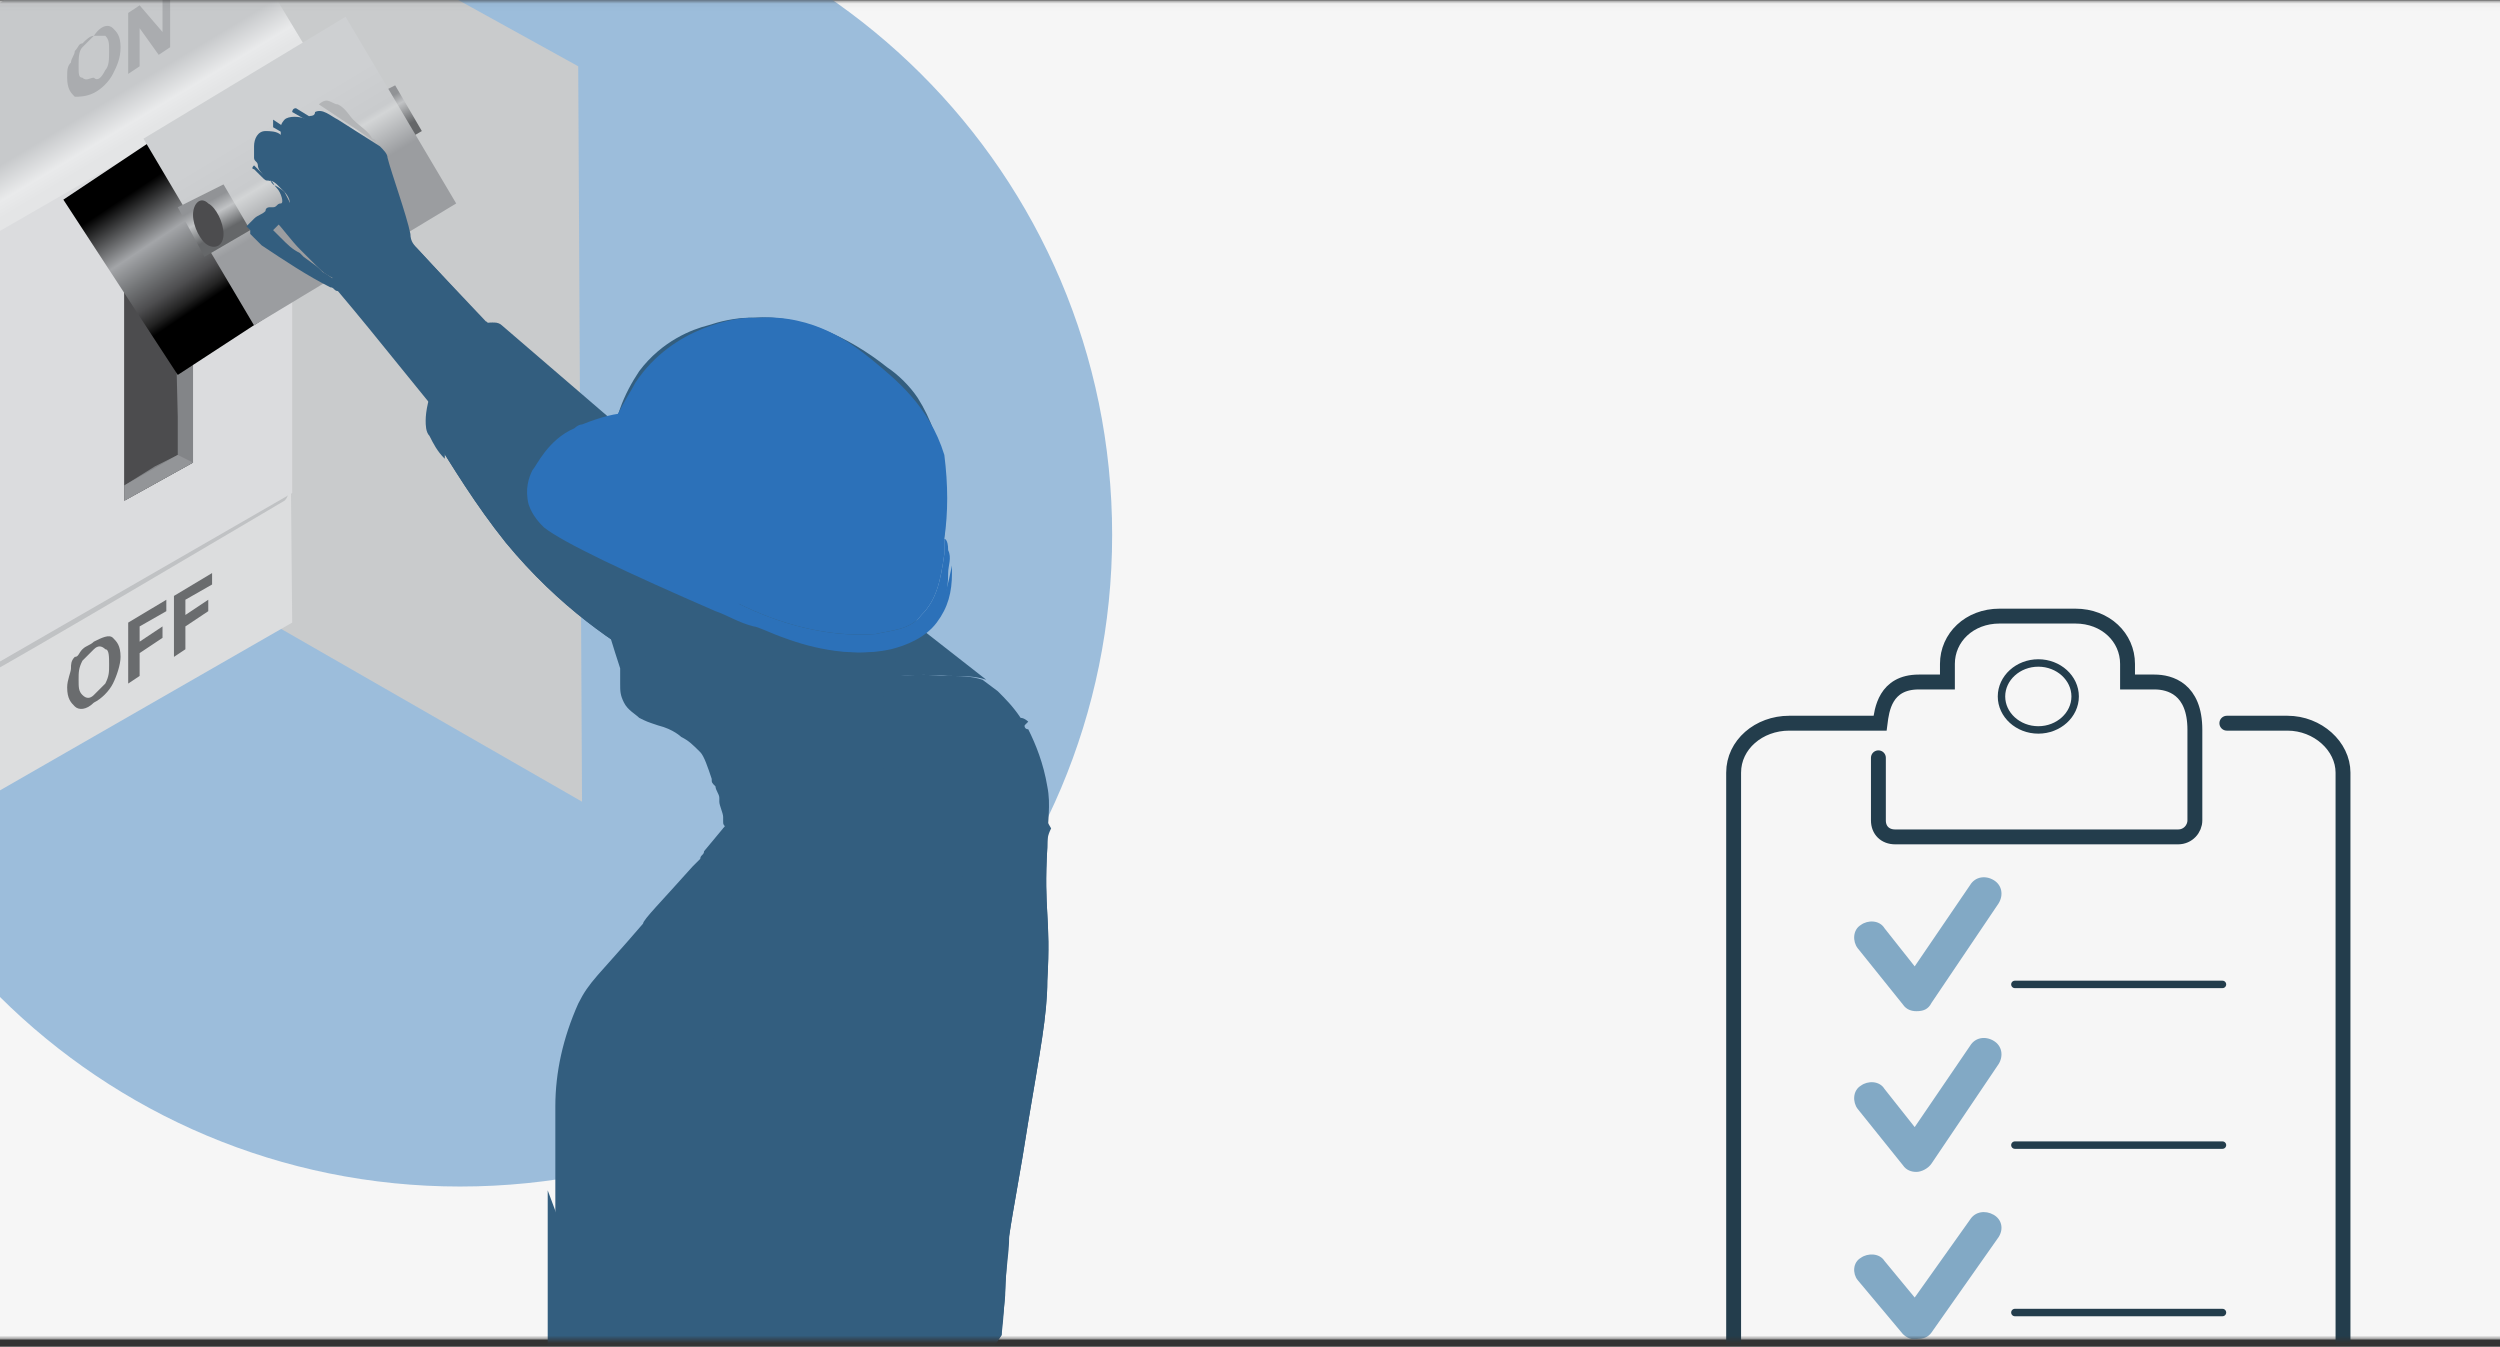 <svg width="336" height="181" viewBox="0 0 336 181" fill="none" xmlns="http://www.w3.org/2000/svg">
<rect x="0" y="0" width="336" height="181" fill="#333333" stroke="none"/>
<mask id="mask0_317_16708" style="mask-type:alpha" maskUnits="userSpaceOnUse" x="-12" y="0" width="360" height="181">
<rect x="-11.622" y="0.037" width="359.244" height="180" fill="#F6F6F6"/>
</mask>
<g mask="url(#mask0_317_16708)">
<rect x="-2.865" y="0.037" width="359.244" height="180" fill="#F6F6F6"/>
<path d="M252.457 101.849V110.264C252.457 111.593 253.362 112.479 254.719 112.479H292.728C294.086 112.479 294.991 111.372 294.991 110.264V98.084C294.991 92.548 291.597 91.662 289.561 91.662H285.941V89.226C285.941 85.683 283 82.804 278.927 82.804H268.746C264.674 82.804 261.733 85.683 261.733 89.226V91.662H257.887C253.362 91.662 252.909 95.427 252.683 97.198H240.466C236.394 97.198 233 100.077 233 103.842V188.66C233 192.203 236.394 195.304 240.466 195.304H307.434C311.506 195.304 314.9 192.425 314.9 188.66V103.842C314.9 100.299 311.506 97.198 307.434 97.198H299.289" stroke="#233D4C" stroke-width="2" stroke-miterlimit="10" stroke-linecap="round"/>
<path d="M257.561 157.504C256.884 157.504 256.207 157.281 255.755 156.612L249.662 149.027C248.985 148.134 248.985 146.573 250.113 145.904C251.016 145.234 252.596 145.234 253.273 146.35L257.335 151.481L264.783 140.55C265.46 139.434 266.814 139.211 267.942 139.88C269.07 140.55 269.296 141.888 268.619 143.004L259.592 156.388C259.141 157.058 258.238 157.504 257.561 157.504Z" fill="#82A9C5"/>
<path d="M270.8 153.904H298.7" stroke="#233D4C" stroke-miterlimit="10" stroke-linecap="round"/>
<path d="M257.561 135.904C256.884 135.904 256.207 135.681 255.755 135.012L249.662 127.427C248.985 126.535 248.985 124.973 250.113 124.304C251.016 123.635 252.596 123.635 253.273 124.75L257.335 129.881L264.783 118.95C265.46 117.835 266.814 117.612 267.942 118.281C269.07 118.95 269.296 120.288 268.619 121.404L259.592 134.789C259.141 135.681 258.464 135.904 257.561 135.904Z" fill="#82A9C5"/>
<path d="M270.8 132.304H298.7" stroke="#233D4C" stroke-miterlimit="10" stroke-linecap="round"/>
<path d="M278.9 93.603C278.9 96.079 276.672 98.103 273.95 98.103C271.227 98.103 269 96.079 269 93.603C269 91.129 271.227 89.103 273.95 89.103C276.672 89.103 278.9 91.129 278.9 93.603Z" stroke="#233D4C" stroke-miterlimit="10"/>
<path d="M255.755 179.306L249.662 172.034C248.985 171.179 248.985 169.681 250.113 169.04C251.016 168.398 252.596 168.398 253.273 169.468L257.335 174.387L264.783 163.907C265.46 162.837 266.814 162.624 267.942 163.265C269.07 163.907 269.296 165.19 268.619 166.259L259.592 179.092C259.141 179.734 258.464 179.947 257.786 179.947C256.884 180.161 256.207 179.734 255.755 179.306Z" fill="#82A9C5"/>
<path d="M270.8 176.404H298.7" stroke="#233D4C" stroke-miterlimit="10" stroke-linecap="round"/>
<path d="M-25.827 71.898C-25.827 120.549 13.641 159.47 61.823 159.47C110.518 159.47 149.473 120.037 149.473 71.898C149.473 23.247 110.005 -15.674 61.823 -15.674C13.641 -16.186 -25.827 23.247 -25.827 71.898Z" fill="#9CBDDB"/>
<path d="M77.712 8.908L34.143 -15.161L33.631 82.141L78.225 107.746L77.712 8.908Z" fill="#C9CBCC"/>
<path d="M-4.812 51.413L38.757 26.831L39.27 83.676L-5.324 109.282L-4.812 51.413Z" fill="#DCDDDE"/>
<path d="M-4.812 7.371L34.656 -15.674V42.195L-4.812 42.707V7.371Z" fill="#DCDDDE"/>
<path d="M-0.711 89.309C-0.711 89.821 -0.711 90.334 -1.223 90.334C-0.711 90.334 38.245 67.288 38.245 67.288C38.758 66.776 38.758 66.264 38.758 65.752C38.758 66.264 -0.198 88.797 -0.711 89.309Z" fill="#C0C2C4"/>
<path d="M27.48 -16.186L51.571 23.759L6.977 50.902L-17.627 10.957L27.48 -16.186Z" fill="url(#paint0_linear_317_16708)"/>
<path d="M-0.712 31.442L39.269 8.396V66.266L-0.712 89.311V31.442Z" fill="#DBDCDE"/>
<path d="M25.942 62.17L16.715 67.291V65.242V44.246V43.221V37.076V29.906L23.379 26.322L25.942 24.785V31.443V31.955V38.1V38.612V62.17Z" fill="#212122"/>
<path d="M25.942 62.17L16.715 67.291V65.242V29.906L23.379 26.322L25.942 24.785V62.17Z" fill="#838588"/>
<path d="M23.891 61.144L20.816 62.681L16.715 65.241V57.047V46.293V39.635V34.002V29.905L23.379 26.32V29.905V35.026L23.891 56.023V61.144Z" fill="#4C4C4E"/>
<path d="M23.891 61.144L25.942 62.168L16.715 67.289V65.24L23.891 61.144Z" fill="#939598"/>
<path d="M15.178 3.787C15.69 4.299 16.203 4.811 16.203 6.347C16.203 7.884 15.69 8.908 15.178 9.932C14.665 10.956 13.64 11.981 12.615 12.493C11.59 13.005 10.565 13.005 10.052 13.005C9.539 12.493 9.027 11.981 9.027 10.444C9.027 9.42 9.027 8.908 9.539 8.396C9.539 7.884 10.052 7.372 10.052 6.859C10.565 6.347 10.565 5.835 11.077 5.835C11.59 5.323 12.102 4.811 12.615 4.811C13.64 3.275 14.665 3.275 15.178 3.787ZM14.153 9.42C14.665 8.908 14.665 7.884 14.665 6.859C14.665 5.835 14.665 5.323 14.153 4.811C13.64 4.811 13.127 4.811 12.615 4.811C12.102 5.323 11.59 5.835 11.077 6.347C10.565 6.859 10.565 7.884 10.565 8.908C10.565 9.932 10.565 10.444 11.077 10.444C11.59 10.956 12.102 10.444 12.615 10.444C13.127 10.956 13.64 10.444 14.153 9.42Z" fill="#AAACAF"/>
<path d="M22.867 -1.846V6.348L21.329 7.372L18.766 3.788V8.909L17.229 9.933V1.739L18.766 0.715L21.842 4.3V-0.821L22.867 -1.846Z" fill="#AAACAF"/>
<path d="M12.615 93.407C12.102 93.92 11.59 93.92 11.077 93.407C10.565 92.895 10.565 92.383 10.565 91.359C10.565 90.335 10.565 89.823 11.077 88.799C11.59 88.286 12.102 87.774 12.615 87.262C13.127 86.75 13.64 86.75 14.153 87.262C14.665 87.262 14.665 88.286 14.665 89.311C14.665 90.335 14.665 90.847 14.153 91.871C13.64 92.383 13.127 92.895 12.615 93.407ZM12.615 86.238C12.102 86.75 11.59 86.75 11.077 87.262C10.565 87.774 10.565 88.286 10.052 88.286C9.539 88.799 9.539 89.311 9.539 89.823C9.539 90.335 9.027 91.359 9.027 92.383C9.027 93.92 9.539 94.432 10.052 94.944C10.565 95.456 11.59 95.456 12.615 94.432C13.64 93.92 14.665 92.895 15.178 91.871C15.69 90.847 16.203 89.311 16.203 88.286C16.203 86.75 15.69 86.238 15.178 85.726C14.665 85.214 13.64 85.726 12.615 86.238Z" fill="#6A6C6E"/>
<path d="M22.354 80.606L17.229 83.678V91.872L18.766 90.848V87.775L21.842 85.727V84.19L18.766 86.239V84.19L22.354 82.142V80.606Z" fill="#6A6C6E"/>
<path d="M28.505 77.019L23.379 80.092V88.286L24.917 87.262V84.189L27.992 82.141V80.604L24.917 82.653V80.604L28.505 78.556V77.019Z" fill="#6A6C6E"/>
<path d="M55.158 32.466C54.646 31.954 54.133 30.93 54.133 30.418C53.621 27.857 51.571 22.224 51.058 20.176V19.663C51.058 19.663 51.058 19.151 50.545 19.151C50.033 18.127 49.008 17.615 47.983 16.591C46.957 16.079 46.445 15.055 45.42 14.03H44.907C44.907 14.03 44.394 14.03 43.882 14.03C43.369 14.03 42.857 14.542 42.857 14.542C42.344 14.03 41.319 14.03 40.806 14.03C40.806 14.03 40.294 14.03 40.294 14.542C39.781 15.055 39.781 15.055 39.781 15.055C38.756 14.542 37.731 14.542 36.706 15.055C36.193 15.055 36.193 15.567 36.193 16.079C36.193 16.591 36.193 17.103 36.193 17.103C35.681 16.591 34.656 16.591 34.143 16.591C33.118 17.103 32.605 18.127 32.605 18.639C32.605 19.151 32.605 19.151 32.605 19.151C32.605 18.639 31.58 18.127 30.555 18.127C30.042 18.127 30.042 18.127 29.53 18.639C29.53 19.151 29.53 20.176 29.53 21.2C29.53 21.712 29.53 21.712 29.53 22.224V22.736V23.248C29.53 23.761 30.042 24.273 30.042 24.273C31.067 25.297 32.093 26.833 32.093 27.345C32.093 27.345 32.605 27.857 32.605 28.369C32.605 28.882 33.118 29.394 33.118 29.394L33.63 29.906C33.63 29.906 33.63 29.906 34.143 30.418C34.143 30.418 34.143 30.418 34.143 30.93C34.656 31.442 35.168 31.954 35.681 32.466C38.756 34.515 41.832 36.563 44.907 38.1C45.42 38.1 45.42 38.612 45.932 38.612C51.571 45.269 56.696 51.927 62.335 58.584L62.847 58.072C65.923 55.512 68.998 52.951 72.586 50.903L55.158 32.466Z" fill="#335E7F"/>
<path d="M37.219 28.881C36.706 28.881 36.706 28.881 37.219 28.881C36.194 29.393 35.681 29.905 35.169 30.417L34.656 30.929L34.144 31.442L33.118 29.905C32.606 29.393 32.606 28.881 32.606 28.881C32.606 28.881 31.581 27.345 30.555 25.808C30.555 25.808 30.043 25.296 30.043 24.784V24.272C30.043 23.76 30.043 23.248 30.043 22.224C30.043 21.199 30.043 20.687 30.043 19.663C30.043 19.151 30.555 18.639 31.068 18.639C32.093 18.639 33.118 19.663 33.118 19.663C33.118 19.663 34.144 21.199 34.656 21.711L35.169 22.224L35.681 22.736C35.681 23.248 36.194 23.248 36.194 23.76C36.194 26.32 36.706 27.345 37.219 28.881Z" fill="#335E7F"/>
<path d="M30.555 21.2C30.555 20.688 30.042 19.664 30.042 19.664H29.53V20.176C29.53 20.688 29.53 21.712 29.53 22.737V23.249L30.042 22.737C30.555 21.712 30.555 21.712 30.555 21.2Z" fill="#335E7F"/>
<path d="M32.606 20.688L34.143 24.784L35.169 24.272L32.606 20.688Z" fill="#A8AAAD"/>
<path d="M33.118 10.444L49.008 34.002L23.892 50.389L8.515 26.832L33.118 10.444Z" fill="url(#paint1_linear_317_16708)"/>
<path d="M51.571 14.03C52.596 14.542 53.621 16.59 53.621 18.127C53.621 19.663 52.596 20.175 51.571 19.663C50.546 19.151 49.52 17.102 49.52 15.566C49.008 13.518 50.033 13.005 51.571 14.03Z" fill="#4C4C4E"/>
<path d="M53.109 11.468L56.697 17.613L50.546 21.198L46.958 14.54L53.109 11.468Z" fill="url(#paint2_linear_317_16708)"/>
<path d="M34.144 43.731L19.279 18.638L46.446 2.25L61.311 27.344L34.144 43.731Z" fill="url(#paint3_linear_317_16708)"/>
<path d="M30.043 24.783L33.631 30.929L27.48 34.513L23.892 27.856L30.043 24.783Z" fill="url(#paint4_linear_317_16708)"/>
<path d="M27.992 27.345C29.018 27.857 30.043 29.905 30.043 31.442C30.043 32.978 29.018 33.49 27.992 32.978C26.967 32.466 25.942 30.418 25.942 28.881C25.942 27.345 26.967 26.321 27.992 27.345Z" fill="#4C4C4E"/>
<path d="M45.42 14.03C45.42 14.03 44.907 14.03 45.42 14.03C44.907 14.03 44.395 13.518 43.882 13.518C43.37 13.518 42.857 14.03 42.857 14.03L50.546 19.151C50.546 18.639 50.033 18.639 50.033 18.639C49.521 17.614 48.495 17.102 47.47 16.078C46.958 15.566 46.445 14.542 45.42 14.03Z" fill="#B3B5B7"/>
<path d="M73.099 51.927C70.024 54.487 66.948 57.048 63.361 59.096L47.471 39.124C46.958 38.612 46.958 38.612 46.446 38.1C46.446 38.1 46.446 38.1 45.933 38.1C44.395 37.076 43.883 37.076 42.858 36.051L42.345 35.539C42.345 35.539 41.832 35.027 40.807 34.003L40.295 33.491C39.27 32.467 37.732 30.418 37.219 29.906C37.219 29.394 37.219 28.37 37.219 28.37C37.219 28.37 37.219 28.37 37.732 28.37C37.732 28.37 38.244 27.858 38.757 27.858C39.27 27.345 38.757 26.321 38.244 25.809C37.732 25.297 37.732 25.297 37.219 24.785C37.219 24.785 36.707 24.273 36.194 24.273C36.194 24.273 35.681 23.761 35.169 23.248C35.169 23.248 34.656 22.736 34.656 22.224C34.656 21.712 34.144 21.712 34.144 21.2C34.144 21.2 34.144 20.688 34.144 20.176V19.664C34.144 18.639 34.656 17.615 35.681 17.615C36.194 17.615 37.219 17.615 37.732 18.127C37.732 18.127 37.732 17.615 37.732 17.103C37.732 16.591 38.244 16.079 38.244 16.079C38.757 15.567 40.295 15.567 41.32 16.079C41.32 16.079 41.32 15.567 41.832 15.567C41.832 15.567 42.345 15.567 42.345 15.055C43.37 14.543 44.395 15.567 45.42 16.079L51.059 19.664C51.571 20.176 52.084 20.688 52.084 21.2C52.596 23.248 54.647 28.882 55.159 31.442C55.159 32.467 55.672 32.979 56.184 33.491L73.099 51.927Z" fill="#335E7F"/>
<path d="M47.983 20.176L46.958 19.152C46.958 19.152 46.958 19.152 46.446 19.152L39.27 15.055C39.27 15.055 39.27 14.543 39.782 14.543L46.446 18.64L46.958 19.152L47.983 20.176Z" fill="#335E7F"/>
<path d="M44.395 22.736L43.37 21.199L42.857 20.687L36.706 17.102C36.706 17.102 36.706 16.59 36.706 16.078L42.857 20.175L43.37 20.687L44.395 22.736Z" fill="#335E7F"/>
<path d="M73.099 51.927C70.536 48.854 67.973 46.293 65.41 43.221C63.872 43.733 61.822 44.757 59.772 47.318C58.234 48.854 57.721 50.39 57.209 51.415C54.133 47.318 51.058 43.733 47.982 39.636C47.47 39.124 47.47 39.124 46.957 38.612C46.957 38.612 46.957 38.612 46.445 38.612C45.419 38.1 44.394 37.075 43.369 36.563C42.344 35.539 42.857 36.051 40.806 34.515L40.294 34.003C39.269 33.491 38.756 32.978 37.731 31.954C37.218 31.442 36.706 30.93 36.706 30.93L37.218 30.418C37.731 29.906 38.243 29.394 38.756 28.881L39.269 28.369V27.857L38.243 25.809C37.731 25.297 36.706 24.785 36.706 24.785C36.193 24.273 36.193 23.76 35.681 22.736C35.681 22.224 35.168 22.224 35.168 21.712C35.168 22.224 35.168 22.736 35.168 22.736C35.168 23.248 35.168 23.248 35.681 23.76L35.168 23.248C34.655 22.736 34.655 22.736 34.143 22.224C33.63 22.736 34.143 22.736 34.143 22.736C34.655 23.248 34.655 23.248 35.168 23.76C35.681 24.273 35.681 24.273 36.193 24.273C36.706 24.273 36.706 24.785 37.218 25.297C37.731 25.809 38.243 27.345 37.731 27.345C37.218 27.345 37.218 27.857 36.706 27.857C36.706 27.857 36.706 27.857 36.193 27.857C36.193 27.857 35.681 27.857 35.681 28.369C35.168 28.881 34.655 28.881 34.143 29.394L33.63 29.906L33.118 30.418C33.118 30.418 33.118 30.418 33.63 30.93C33.63 30.93 33.63 30.93 33.63 31.442C34.143 31.954 34.655 32.466 35.168 32.978C38.243 35.027 41.319 37.075 44.394 38.612C44.907 38.612 44.907 39.124 45.419 39.124C51.058 45.781 56.184 52.439 61.822 59.096L62.334 58.584C66.435 56.536 69.51 53.975 73.099 51.927Z" fill="#335E7F"/>
<path d="M85.913 59.608L67.46 43.733C66.948 43.221 65.923 43.221 65.41 43.733C64.897 44.245 63.872 44.757 63.36 45.269C59.259 48.854 57.721 53.975 57.721 56.536C57.721 57.048 57.721 58.072 58.234 58.584C60.797 62.681 63.872 67.802 67.973 72.923C75.149 81.629 82.838 86.75 88.476 89.823C86.938 79.581 86.426 69.851 85.913 59.608Z" fill="#335E7F"/>
<path d="M66.436 47.83C67.461 46.805 68.486 46.293 69.511 45.781L66.948 43.733C66.436 43.221 65.411 43.221 64.898 43.733C64.385 44.245 63.36 44.757 62.848 45.269C58.747 48.854 57.209 53.975 57.209 56.536C57.209 57.048 57.209 58.072 57.722 58.584C58.235 59.608 58.747 60.633 59.772 61.657C59.772 58.072 61.823 52.439 66.436 47.83Z" fill="#335E7F"/>
<path d="M62.335 59.095C60.797 57.047 59.259 55.51 58.234 53.462C57.721 54.486 57.721 55.51 57.721 56.535C57.721 57.047 57.721 58.071 58.234 58.583C60.797 62.68 63.872 67.801 67.973 72.922C75.149 81.628 82.838 86.749 88.476 89.822C88.476 87.261 87.963 84.189 87.963 81.628C79.25 75.995 70.536 68.825 62.335 59.095Z" fill="#335E7F"/>
<path d="M140.759 113.891C140.247 122.597 141.272 123.109 140.759 131.815C140.759 136.424 139.734 141.546 138.196 150.764C137.171 157.421 136.146 162.542 135.633 166.127C135.121 170.736 135.121 175.345 134.608 179.442C132.558 182.515 130.508 185.587 127.432 189.172C125.895 190.709 124.869 191.733 123.332 193.269C124.869 199.927 125.895 209.145 124.869 219.899C124.869 221.948 124.357 223.484 124.357 225.02C123.844 229.117 122.307 233.214 120.769 236.799C120.769 237.311 120.256 237.823 120.256 237.823C119.231 239.36 118.719 240.896 118.206 242.432C118.206 249.602 117.693 260.356 118.206 273.159C118.206 276.232 119.744 281.353 118.719 283.914C117.693 286.474 113.593 286.474 111.03 286.986C103.854 288.523 96.165 289.547 88.477 290.059C87.964 290.059 87.451 290.059 86.426 290.059C84.889 289.035 83.863 280.841 83.351 278.792C79.763 263.941 77.713 256.771 77.2 253.187C74.637 239.36 74.124 229.117 74.124 218.875C73.612 201.975 74.637 196.342 74.637 171.76C74.637 162.542 74.637 154.348 74.637 148.715C74.637 144.106 75.662 139.497 77.713 134.888C79.25 131.815 80.275 131.303 86.426 124.134C86.426 123.622 88.989 121.061 93.09 116.452C93.602 115.94 93.602 115.94 94.115 115.428C94.115 114.916 94.627 114.916 94.627 114.403C97.19 111.331 99.241 108.77 100.778 107.234C104.366 102.113 108.467 96.992 112.055 92.382C116.156 91.358 121.281 90.334 126.92 90.846C128.97 90.846 130.508 90.846 132.045 91.358L134.096 92.895C135.121 93.919 136.146 94.943 137.171 96.479C137.171 96.479 137.684 96.992 137.684 97.504C137.684 97.504 137.684 98.016 138.196 98.016C139.222 100.064 140.247 102.625 140.759 105.698C141.272 108.258 140.759 110.307 140.759 113.891Z" fill="#335E7F"/>
<path d="M127.432 90.847C129.482 90.847 131.02 90.847 132.557 91.359L120.768 82.141C118.205 85.725 115.13 89.31 112.567 92.895C116.155 91.359 121.281 90.335 127.432 90.847Z" fill="#335E7F"/>
<path d="M131.02 104.673V105.185C130.508 108.258 129.482 114.915 124.357 118.5C123.332 119.525 122.306 120.037 121.281 120.037C118.206 121.573 116.155 121.573 114.105 121.573C109.492 121.573 106.417 120.549 104.366 120.037C101.803 119.012 100.266 118.5 99.24 117.476C98.728 116.964 98.215 116.452 97.703 115.94C97.703 115.428 97.703 115.428 98.215 114.403C98.215 113.891 98.215 113.379 98.215 112.867C98.215 112.355 98.215 111.843 98.215 110.819C98.215 110.819 98.215 110.306 97.703 109.794V109.282C97.703 108.77 97.19 108.258 97.19 107.234V106.722C97.19 106.21 96.678 105.697 96.678 105.185C96.678 104.673 96.678 104.673 96.165 104.161C95.652 102.625 95.14 101.088 94.627 100.576C94.115 99.552 93.09 99.04 92.064 98.528C91.552 98.528 90.527 97.504 88.989 96.991C87.451 96.479 87.451 96.479 86.426 95.967C85.401 95.455 84.888 94.943 84.376 93.919C83.863 92.894 83.863 92.382 83.863 91.358C83.863 90.334 83.863 89.822 83.863 89.31C82.838 86.237 82.326 84.189 81.813 83.164C81.813 82.652 81.3 82.652 81.813 81.628C81.813 81.628 81.813 81.628 81.813 81.116C81.813 81.116 81.813 81.116 81.813 80.604C81.813 80.604 81.813 80.604 81.813 80.092C81.813 79.579 81.813 79.067 81.813 79.067C81.3 78.555 80.788 78.043 80.275 77.531C79.763 76.507 78.737 75.995 79.25 74.971C79.25 74.458 79.763 73.946 80.788 73.434C81.3 72.922 82.326 72.922 83.351 72.41L84.888 71.898C84.376 70.874 83.351 69.337 83.351 66.777C83.351 65.752 83.351 65.24 83.863 64.728C83.351 63.704 83.351 63.192 82.838 62.168C82.838 61.656 82.838 61.143 82.838 60.631C82.838 57.046 84.376 52.95 86.426 49.877C89.502 45.78 93.602 44.756 95.653 43.731C97.703 43.219 99.24 42.707 101.291 42.707C107.442 42.195 114.105 45.268 119.231 49.365C120.769 50.389 122.306 51.925 123.332 53.462C126.92 59.095 127.945 66.777 126.407 73.434C125.382 78.043 123.844 80.604 123.844 80.604C122.819 82.14 121.794 83.676 121.281 86.749C120.769 87.773 120.769 88.798 120.769 89.822C121.281 91.87 121.281 93.919 121.794 95.967C121.794 96.991 122.306 98.528 122.306 99.552C122.819 99.552 123.332 99.552 123.844 99.552C124.357 99.552 124.869 99.552 125.894 100.064C126.92 100.576 127.945 101.088 129.995 102.113C130.508 102.113 131.02 102.625 131.02 103.137C130.508 104.161 131.02 104.161 131.02 104.673Z" fill="#335E7F"/>
<path d="M96.165 84.702C96.165 83.678 96.165 82.653 97.19 81.629C97.702 81.117 97.702 81.117 98.215 81.117C99.24 81.117 100.265 82.141 101.29 83.166C101.803 83.678 102.828 85.214 102.828 87.775C102.828 88.799 103.341 90.847 101.803 92.384C101.803 92.896 100.265 94.432 98.727 93.92C97.702 93.408 96.165 91.872 96.165 90.335C96.677 88.287 96.677 86.751 96.165 84.702Z" fill="#335E7F"/>
<path d="M102.315 89.31C102.315 90.334 102.315 90.846 102.315 90.846C101.803 91.871 101.29 92.895 100.265 92.895C100.265 92.895 99.753 92.895 99.24 92.895C97.702 92.383 97.19 89.31 97.19 85.725C97.19 83.677 97.19 83.165 97.702 83.165C98.215 82.652 99.753 82.652 100.265 83.677C100.778 84.189 101.29 85.213 101.803 85.725C101.803 86.749 102.315 87.773 102.315 89.31Z" fill="#335E7F"/>
<path d="M97.703 86.238C97.703 85.726 98.215 85.214 98.728 85.726C99.24 85.726 99.753 86.238 99.753 86.75C99.753 87.262 100.265 88.286 100.265 88.799C100.265 89.311 100.265 89.823 100.265 89.823C100.265 90.335 99.753 90.847 98.728 90.847C97.703 90.847 97.703 89.823 97.703 88.799C97.703 88.286 97.703 88.286 97.703 87.774C97.703 87.262 97.703 87.262 97.703 86.75C97.703 86.75 97.703 86.238 97.703 86.238Z" fill="#335E7F"/>
<path d="M93.602 77.531C93.602 78.555 93.09 79.579 93.09 81.116C93.09 83.164 93.09 84.701 93.09 86.237L95.653 85.725C95.653 85.213 95.653 84.701 95.653 83.676C96.165 82.14 96.165 81.116 97.191 80.604C97.703 80.092 98.728 80.092 99.241 80.092C99.753 80.092 100.266 80.604 100.778 81.116C101.804 82.652 102.829 84.189 103.341 85.725C103.854 87.773 103.854 89.822 104.367 93.407C104.367 93.407 104.367 94.431 104.879 94.943C104.879 95.455 105.392 95.455 105.392 95.455C107.442 96.991 111.03 96.991 111.03 96.991C112.055 96.991 114.105 96.991 117.181 95.967C118.719 95.455 119.744 94.431 120.256 93.919C120.769 93.407 120.769 92.894 120.769 92.382V91.358C120.769 90.846 120.769 89.822 121.281 88.285C121.794 85.725 122.819 84.189 123.844 82.14C123.844 82.14 124.869 80.092 126.407 74.971C127.945 68.313 126.92 60.631 123.332 54.998C122.307 53.462 120.769 51.925 119.231 50.389C114.105 46.292 107.442 43.731 101.291 43.731C99.241 43.731 97.191 44.244 95.653 44.756C93.602 45.268 89.502 46.804 86.426 50.901C84.376 53.974 82.838 57.559 82.838 61.656C82.838 62.168 82.838 62.68 82.838 63.192C83.351 63.704 83.864 64.728 83.864 65.24C85.401 66.264 87.451 67.801 89.502 69.337C91.04 72.922 92.577 75.483 93.602 77.531Z" fill="#335E7F"/>
<path d="M130.507 103.651C129.994 103.139 129.482 103.139 129.482 102.626C127.432 101.602 126.919 101.09 125.381 100.578C124.356 100.066 123.844 100.066 123.331 100.066C122.818 100.066 122.306 100.066 121.793 100.066C121.793 99.042 121.281 97.505 121.281 96.481C120.768 94.433 120.768 92.384 120.256 90.336C120.256 89.824 120.256 88.799 120.768 87.263C121.281 84.702 122.306 83.166 123.331 81.118C123.331 81.118 124.356 79.069 125.894 73.948C127.432 67.29 126.406 59.609 122.818 53.975C121.793 52.439 120.256 50.903 118.718 49.367C113.592 45.27 106.929 42.709 100.778 42.709C98.727 42.709 96.677 43.221 95.139 43.733C93.089 44.245 88.988 45.782 85.913 49.879C83.863 52.951 82.325 56.536 82.325 60.633C82.325 61.145 82.325 61.657 82.325 62.169C82.838 63.194 82.838 63.706 83.35 64.73C83.35 65.242 82.838 66.266 82.838 66.778C82.838 69.339 83.863 70.875 84.375 71.9L82.838 72.412C81.812 72.412 81.3 72.924 80.275 73.436C79.762 73.948 79.249 73.948 79.249 74.46C83.863 77.021 87.963 79.069 91.039 80.606C94.627 82.142 93.602 81.63 98.215 83.678C101.803 85.215 104.366 86.751 108.466 87.263C108.979 87.263 108.979 87.263 109.491 87.263C112.054 87.775 114.105 87.775 115.642 88.287C117.18 88.287 118.205 89.311 118.205 90.848C118.718 93.408 119.23 95.969 119.23 97.505C119.23 98.017 119.743 99.554 119.23 101.09C119.23 102.114 118.718 102.626 118.718 103.139C118.718 103.139 118.718 103.651 119.23 103.651C120.256 103.139 121.281 103.139 122.818 102.626C124.356 102.626 125.894 103.139 126.919 104.675C127.432 105.699 127.432 106.723 127.432 107.235C127.432 110.82 124.869 114.405 120.768 116.966C116.155 119.526 111.029 118.502 108.466 117.99C104.878 116.966 101.803 115.429 100.265 114.405C100.265 110.82 99.752 108.26 98.727 106.211C98.215 104.675 97.19 103.651 97.702 102.114C98.215 100.578 99.752 99.554 101.29 98.529V98.017C99.752 98.017 98.215 98.017 96.677 97.505C93.602 96.481 91.039 94.433 88.989 91.872C86.938 89.311 85.913 85.727 84.375 82.654C83.863 81.63 82.838 80.606 81.3 80.093V80.606C81.3 80.606 81.3 80.606 81.3 81.118C81.3 81.118 81.3 81.118 81.3 81.63C81.3 81.63 81.3 81.63 81.3 82.142C81.3 82.654 81.3 83.166 81.3 83.678C81.812 84.702 82.325 86.751 83.35 89.824C83.35 90.336 83.35 91.36 83.35 91.872C83.35 92.896 83.35 93.408 83.863 94.433C84.375 95.457 85.4 95.969 85.913 96.481C86.938 96.993 86.938 96.993 88.476 97.505C90.526 98.017 91.551 99.042 91.551 99.042C92.576 99.554 93.089 100.066 94.114 101.09C94.627 101.602 95.139 103.139 95.652 104.675C95.652 105.187 95.652 105.187 96.165 105.699C96.165 106.211 96.677 106.723 96.677 107.235V107.748C96.677 108.26 97.19 109.284 97.19 109.796V110.308C97.19 110.82 97.19 110.82 97.702 111.332C97.702 112.357 97.702 112.869 97.702 113.381C97.702 113.381 97.702 113.893 97.702 114.917C97.702 115.429 97.702 115.941 97.19 116.454C97.702 116.966 98.215 117.478 98.727 117.99C99.752 119.014 101.29 119.526 103.853 120.55C105.903 121.063 108.979 122.599 113.592 122.087C115.13 122.087 117.693 122.087 120.768 120.55C121.281 120.038 122.306 120.038 123.844 119.014C128.969 115.429 129.994 108.772 130.507 105.699V105.187C131.02 104.163 130.507 104.163 130.507 103.651Z" fill="#335E7F"/>
<path d="M126.919 72.412C126.919 72.924 126.919 73.948 126.919 74.46C126.407 78.045 125.894 80.605 123.844 82.654C122.306 84.702 119.743 84.702 117.693 85.214C111.03 85.727 104.366 83.678 99.24 81.118C100.266 81.118 101.803 81.118 102.316 81.118C96.677 72.924 90.527 63.706 84.376 55.512C82.838 55.512 80.788 56.024 78.225 57.048C77.712 57.048 77.2 57.56 77.2 57.56C73.612 59.096 72.074 62.681 71.561 63.193C71.049 64.218 70.536 65.754 71.049 67.802C71.561 69.339 72.587 70.363 73.099 70.875C75.662 72.924 84.376 77.021 96.165 82.142C97.703 82.654 99.24 83.678 101.291 84.19C101.803 84.19 103.854 85.214 105.391 85.727C109.492 87.263 114.618 88.287 119.231 87.263C121.281 86.751 123.844 85.727 125.382 83.678C126.919 81.63 127.432 79.581 127.432 77.021C127.432 75.996 127.945 74.972 127.432 73.948C127.432 72.412 126.919 72.412 126.919 72.412Z" fill="#2C71B9"/>
<path d="M127.944 75.995C127.432 78.555 126.919 80.604 125.894 82.652C124.356 84.701 122.306 85.725 119.743 86.237C115.13 87.261 110.004 86.237 105.904 84.701C104.366 84.189 102.316 83.677 101.803 83.165C99.753 82.14 97.702 81.628 96.677 81.116C84.888 76.507 76.174 72.41 73.611 69.85C73.099 69.337 71.561 68.313 71.561 66.777C71.561 66.265 71.561 66.265 71.561 66.265C71.561 66.777 71.561 67.289 71.561 67.801C72.074 69.337 73.099 70.362 73.611 70.874C76.174 72.922 84.888 77.019 96.677 82.14C98.215 82.652 99.753 83.677 101.803 84.189C102.316 84.189 104.366 85.213 105.904 85.725C110.004 87.261 115.13 88.286 119.743 87.261C121.793 86.749 124.356 85.725 125.894 83.677C127.432 81.628 127.944 79.58 127.944 77.019C127.944 76.507 127.944 75.995 127.944 74.971C127.944 75.483 127.944 75.995 127.944 75.995Z" fill="#2C71B9"/>
<path d="M126.919 72.411C126.919 72.923 126.919 73.947 126.919 74.459C126.407 78.044 125.894 80.605 123.844 82.653C122.306 84.701 119.743 84.701 117.693 85.213C111.03 85.726 104.366 83.677 99.24 81.117C95.652 79.58 93.09 77.532 92.064 77.02C85.913 72.923 82.838 70.874 81.813 66.265C80.788 62.168 81.813 58.584 82.838 56.023C83.863 53.974 84.888 52.438 85.401 51.414C90.527 43.732 99.24 42.708 100.778 42.708C101.291 42.708 101.803 42.708 101.803 42.708C109.492 42.196 114.618 46.293 117.18 48.341C120.256 50.902 124.869 54.487 126.919 61.144C127.432 65.241 127.432 68.826 126.919 72.411Z" fill="#2C71B9"/>
<path d="M138.196 96.994C137.684 97.506 137.171 98.018 136.658 98.53C135.633 99.554 134.096 100.578 132.558 101.603C131.02 102.627 129.995 103.139 128.457 103.651C127.945 103.651 127.945 103.139 127.432 103.139C128.457 102.627 129.995 102.115 131.533 101.09C133.07 100.066 134.096 99.554 135.633 98.018C136.146 97.506 136.658 96.994 137.171 96.481C137.684 96.481 138.196 96.994 138.196 96.994Z" fill="#335E7F"/>
<path d="M131.02 115.942C127.431 122.087 120.768 125.672 113.079 125.672C111.542 125.672 109.491 125.672 107.954 125.16C102.828 124.136 96.677 122.087 94.627 116.454V115.942C94.627 115.43 95.139 115.43 95.139 114.918C95.139 115.43 95.139 115.942 95.652 115.942C97.702 121.063 103.853 123.111 108.466 124.136C115.642 125.672 125.894 124.136 131.02 115.43C133.07 111.845 134.095 108.26 133.582 104.163H134.608C134.095 108.26 133.07 112.357 131.02 115.942Z" fill="#335E7F"/>
<path d="M91.552 149.74H90.527C92.577 143.082 95.653 137.449 99.753 132.84C101.291 130.791 103.341 129.255 105.392 127.719L105.904 128.231C103.854 129.767 101.804 131.304 100.266 133.352C96.678 137.449 93.602 143.082 91.552 149.74Z" fill="#335E7F"/>
<path d="M140.759 113.893C140.247 122.599 141.272 123.111 140.759 131.817C140.759 136.426 139.734 141.548 138.196 150.766C137.171 157.423 136.146 162.544 135.633 166.129C135.633 168.69 135.121 170.738 135.121 173.299C132.558 177.396 129.482 182.005 125.382 186.614C122.819 189.686 119.231 193.271 114.105 195.832C110.517 197.88 97.19 204.538 85.914 197.368C84.376 196.344 83.863 195.832 82.838 195.32C78.738 191.735 75.662 187.638 73.612 183.541C73.612 179.956 73.612 176.371 73.612 172.275C73.612 167.665 73.612 163.569 73.612 159.984C81.3 180.468 84.376 189.174 84.376 192.247C84.376 192.759 84.376 194.808 85.914 196.344C87.451 197.88 89.502 197.368 90.527 197.368C101.803 195.832 110.005 184.565 115.13 174.323C119.231 166.641 121.281 158.447 119.231 149.741C117.181 142.06 112.568 134.89 106.417 131.305C99.753 127.208 92.064 128.233 85.401 130.793C83.351 131.305 81.3 132.33 78.738 133.866C79.763 132.33 81.813 130.281 86.426 124.648C88.477 123.624 91.039 122.087 95.14 121.063C101.803 120.039 106.929 121.575 107.954 122.087C115.643 124.648 119.744 130.793 121.281 133.354C123.332 136.426 124.869 140.011 124.869 140.011C126.407 142.572 126.92 145.645 128.457 148.717C128.97 149.741 128.97 150.766 129.995 151.278C130.508 151.79 131.533 151.278 132.045 150.766C133.071 149.741 133.071 148.717 133.583 147.181C134.096 145.645 134.096 144.62 134.608 143.084C135.121 140.523 135.633 137.963 135.633 135.402C136.146 130.793 136.146 126.696 136.146 122.087C135.633 115.942 134.608 112.357 134.096 110.821C132.558 107.236 131.533 105.7 131.02 105.187C130.508 104.675 130.508 104.163 129.995 104.163C129.482 103.651 129.482 103.651 128.97 103.139C128.457 103.139 128.457 102.627 127.945 102.627C126.92 102.115 126.407 101.603 125.382 101.09C124.357 100.578 123.332 100.066 121.794 100.066C121.794 99.042 121.281 97.506 121.281 96.481C121.794 96.481 122.819 96.994 123.332 96.994C125.382 97.506 128.457 98.53 131.533 100.066L132.045 100.578C132.558 100.578 132.558 101.09 133.071 101.09C136.659 103.651 139.221 107.748 141.272 111.333C140.759 112.357 140.759 112.869 140.759 113.893Z" fill="#335E7F"/>
<path d="M98.728 111.331C98.728 110.819 98.728 110.819 98.215 110.307C97.703 110.819 97.703 111.331 97.19 111.331C97.19 111.843 96.677 112.867 96.677 113.379C96.677 114.404 97.19 114.916 97.703 115.94C98.215 115.428 98.215 114.404 98.215 113.379C98.728 112.867 98.728 112.355 98.728 111.331Z" fill="#335E7F"/>
<path d="M135.12 173.298C135.12 175.346 134.608 177.395 134.608 179.443C132.557 182.516 130.507 185.589 127.432 189.173C125.894 190.71 124.869 191.734 123.331 193.27C124.869 200.44 125.894 209.146 124.869 219.9C124.869 221.949 124.356 223.485 124.356 225.021C123.844 229.118 122.306 233.215 120.768 236.8C120.768 237.312 120.256 237.824 120.256 237.824C119.23 239.361 118.718 240.897 118.205 242.433C118.205 249.603 117.693 260.357 118.205 273.16C118.205 278.794 119.743 283.915 113.079 284.939C104.366 286.475 96.165 288.012 87.451 289.548C84.375 290.06 85.4 288.012 85.4 286.475C84.888 283.915 83.863 280.842 83.35 278.281C79.762 263.43 77.712 256.261 77.199 252.676C74.636 238.849 74.124 228.606 74.124 218.364C74.124 216.316 74.124 214.779 74.124 213.243C74.124 208.122 74.124 204.025 74.124 199.416C74.124 198.904 74.124 198.391 74.124 197.367C74.124 196.343 74.124 195.319 74.124 194.295C74.124 193.782 74.124 193.27 74.124 192.758C74.124 192.246 74.124 191.734 74.124 191.222C74.124 190.71 74.124 190.198 74.124 189.686C74.124 188.661 74.124 187.637 74.124 187.125C74.124 186.613 74.124 186.101 74.124 185.589C74.124 185.076 74.124 184.052 74.124 183.028C76.174 187.125 79.249 191.222 83.35 194.807C84.375 195.319 84.888 196.343 86.426 196.855C97.702 203.513 111.029 196.855 114.617 195.319C119.743 192.246 122.818 189.173 125.894 186.101C129.482 182.516 132.557 177.395 135.12 173.298Z" fill="#335E7F"/>
<path d="M113.08 168.176C113.08 165.615 112.567 163.055 111.542 160.494C111.542 160.494 111.542 160.494 111.542 159.982C110.517 158.446 110.005 156.909 108.979 155.373C105.904 151.276 102.316 148.204 98.215 146.155C94.627 144.619 88.989 142.57 84.888 144.107C83.351 144.619 82.326 146.155 81.813 147.691C80.275 150.764 80.275 153.325 80.275 155.885C80.275 157.934 80.788 159.982 81.3 162.031C81.813 166.128 82.838 169.2 82.838 171.249C84.888 179.443 85.914 185.076 87.451 189.685C88.477 193.782 89.502 198.903 90.527 205.56C91.039 208.121 90.527 210.682 89.502 213.242C87.964 215.803 86.939 218.363 85.401 221.436C82.838 226.557 80.788 231.678 78.737 236.799C78.737 237.311 78.737 237.824 78.737 237.824C79.25 239.36 79.763 240.384 80.275 241.921C83.863 247.042 89.502 247.042 92.064 247.042C92.577 247.042 93.602 246.53 93.602 246.017C98.728 239.872 103.854 232.19 107.954 222.46C108.979 219.9 112.567 210.682 112.567 209.145C112.567 208.121 112.567 208.121 112.567 207.609C113.08 193.782 113.08 180.979 113.08 168.176Z" fill="#335E7F"/>
</g>
<defs>
<linearGradient id="paint0_linear_317_16708" x1="6.016" y1="-1.132" x2="28.188" y2="35.713" gradientUnits="userSpaceOnUse">
<stop stop-color="#C7C9CB"/>
<stop offset="0.393" stop-color="#C7C9CB"/>
<stop offset="0.49" stop-color="#E9EAEB"/>
<stop offset="0.537" stop-color="#E4E5E6"/>
<stop offset="1" stop-color="#E4E5E6"/>
</linearGradient>
<linearGradient id="paint1_linear_317_16708" x1="23.252" y1="22.201" x2="35.066" y2="40.12" gradientUnits="userSpaceOnUse">
<stop/>
<stop offset="0.333" stop-color="#A3A5A8"/>
<stop offset="0.341" stop-color="#A1A3A6"/>
<stop offset="0.51" stop-color="#727476"/>
<stop offset="0.653" stop-color="#4D4D4F"/>
<stop offset="0.763" stop-color="#232323"/>
<stop offset="0.828"/>
<stop offset="0.845"/>
<stop offset="0.949"/>
<stop offset="1"/>
</linearGradient>
<linearGradient id="paint2_linear_317_16708" x1="50.755" y1="13.968" x2="52.925" y2="17.865" gradientUnits="userSpaceOnUse">
<stop stop-color="#919396"/>
<stop offset="0.31" stop-color="#C1C3C5"/>
<stop offset="1" stop-color="#656769"/>
</linearGradient>
<linearGradient id="paint3_linear_317_16708" x1="42.637" y1="26.825" x2="36.333" y2="16.331" gradientUnits="userSpaceOnUse">
<stop stop-color="#9B9DA0"/>
<stop offset="0.439" stop-color="#D3D5D6"/>
<stop offset="0.51" stop-color="#C9CBCD"/>
<stop offset="1" stop-color="#CED0D2"/>
</linearGradient>
<linearGradient id="paint4_linear_317_16708" x1="27.499" y1="27.398" x2="29.669" y2="31.293" gradientUnits="userSpaceOnUse">
<stop stop-color="#919396"/>
<stop offset="0.408" stop-color="#C1C3C5"/>
<stop offset="1" stop-color="#656769"/>
</linearGradient>
</defs>
</svg>
